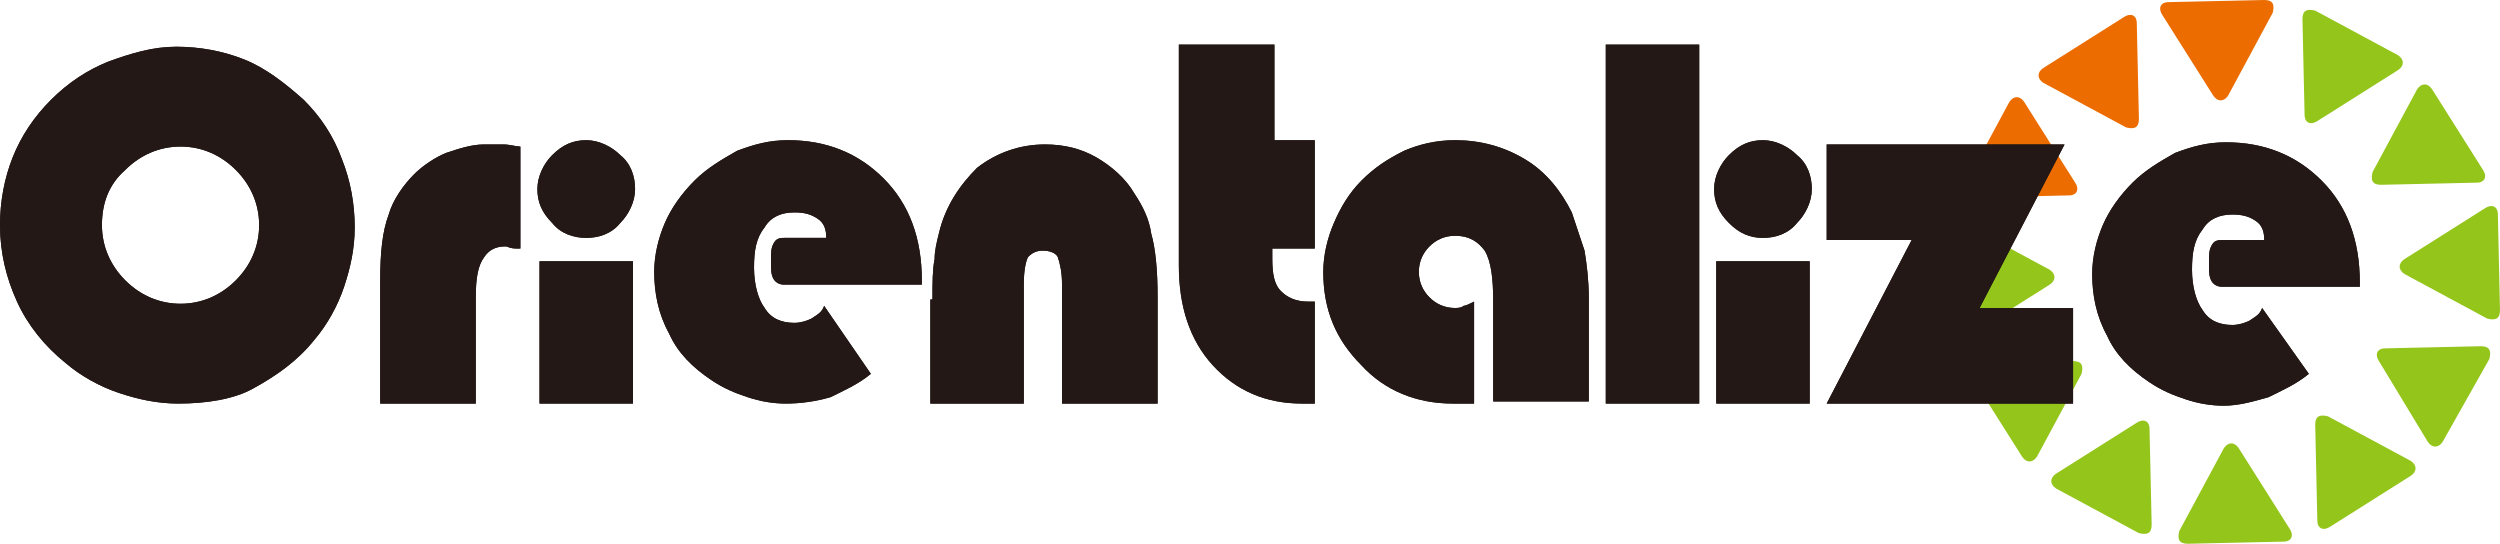 <?xml version="1.0" encoding="utf-8"?>
<!-- Generator: Adobe Illustrator 21.1.0, SVG Export Plug-In . SVG Version: 6.00 Build 0)  -->
<svg version="1.1" id="レイヤー_1" xmlns="http://www.w3.org/2000/svg" xmlns:xlink="http://www.w3.org/1999/xlink" x="0px"
	 y="0px" viewBox="0 0 117.7 25.6" style="enable-background:new 0 0 117.7 25.6;" xml:space="preserve">
<style type="text/css">
	.st0{fill:#EC6C00;}
	.st1{fill:#94C51B;}
	.st2{fill:#231815;}
</style>
<g>
	<g>
		<path class="st0" d="M94.6,4.8c0.2-0.3,0.5-0.3,0.7,0l2.4,3.8c0.2,0.3,0.1,0.6-0.3,0.6l-4.5,0.1c-0.4,0-0.5-0.2-0.4-0.6L94.6,4.8z
			"/>
		<path class="st1" d="M92,11c0-0.4,0.2-0.5,0.6-0.4l3.9,2.1c0.3,0.2,0.3,0.5,0,0.7l-3.8,2.4c-0.3,0.2-0.6,0.1-0.6-0.3L92,11z"/>
		<path class="st1" d="M92.8,17.7c-0.2-0.3-0.1-0.6,0.3-0.6l4.5-0.1c0.4,0,0.5,0.2,0.4,0.6l-2.1,3.9c-0.2,0.3-0.5,0.3-0.7,0
			L92.8,17.7z"/>
		<path class="st1" d="M96.8,23c-0.3-0.2-0.3-0.5,0-0.7l3.8-2.4c0.3-0.2,0.6-0.1,0.6,0.3l0.1,4.5c0,0.4-0.2,0.5-0.6,0.4L96.8,23z"/>
		<path class="st1" d="M103,25.6c-0.4,0-0.5-0.2-0.4-0.6l2.1-3.9c0.2-0.3,0.5-0.3,0.7,0l2.4,3.8c0.2,0.3,0.1,0.6-0.3,0.6L103,25.6z"
			/>
		<path class="st1" d="M109.7,24.8c-0.3,0.2-0.6,0.1-0.6-0.3l-0.1-4.5c0-0.4,0.2-0.5,0.6-0.4l3.9,2.1c0.3,0.2,0.3,0.5,0,0.7
			L109.7,24.8z"/>
		<path class="st1" d="M115,20.8c-0.2,0.3-0.5,0.3-0.7,0L112,17c-0.2-0.3-0.1-0.6,0.3-0.6l4.5-0.1c0.4,0,0.5,0.2,0.4,0.6L115,20.8z"
			/>
		<path class="st1" d="M117.7,14.6c0,0.4-0.2,0.5-0.6,0.4l-3.9-2.1c-0.3-0.2-0.3-0.5,0-0.7l3.8-2.4c0.3-0.2,0.6-0.1,0.6,0.3
			L117.7,14.6z"/>
		<path class="st1" d="M116.9,8c0.2,0.3,0.1,0.6-0.3,0.6l-4.5,0.1c-0.4,0-0.5-0.2-0.4-0.6l2.1-3.9c0.2-0.3,0.5-0.3,0.7,0L116.9,8z"
			/>
		<path class="st1" d="M112.9,2.6c0.3,0.2,0.3,0.5,0,0.7l-3.8,2.4c-0.3,0.2-0.6,0.1-0.6-0.3l-0.1-4.5c0-0.4,0.2-0.5,0.6-0.4
			L112.9,2.6z"/>
		<path class="st0" d="M106.6,0c0.4,0,0.5,0.2,0.4,0.6l-2.1,3.9c-0.2,0.3-0.5,0.3-0.7,0l-2.4-3.8c-0.2-0.3-0.1-0.6,0.3-0.6L106.6,0z
			"/>
		<path class="st0" d="M100,0.8c0.3-0.2,0.6-0.1,0.6,0.3l0.1,4.5c0,0.4-0.2,0.5-0.6,0.4l-3.9-2.1c-0.3-0.2-0.3-0.5,0-0.7L100,0.8z"
			/>
	</g>
	<g>
		<rect x="80.8" y="12.3" class="st2" width="4.4" height="6.7"/>
		<g>
			<path class="st2" d="M0,10.6c0-1.1,0.2-2.2,0.6-3.2c0.4-1,1-1.9,1.8-2.7c0.8-0.8,1.7-1.4,2.7-1.8c1.1-0.4,2.1-0.7,3.2-0.7
				c1.1,0,2.2,0.2,3.2,0.6c1,0.4,1.9,1.1,2.8,1.9c0.8,0.8,1.4,1.7,1.8,2.8c0.4,1,0.6,2.1,0.6,3.2c0,1-0.2,1.9-0.5,2.8
				c-0.3,0.9-0.8,1.8-1.4,2.5c-0.8,1-1.8,1.7-2.9,2.3C11,18.8,9.7,19,8.4,19c-1,0-1.9-0.2-2.8-0.5c-0.9-0.3-1.8-0.8-2.5-1.4
				c-1-0.8-1.8-1.8-2.3-2.9C0.3,13.1,0,11.9,0,10.6 M4.8,10.6c0,1,0.4,1.9,1.1,2.6c0.7,0.7,1.6,1.1,2.6,1.1c1,0,1.9-0.4,2.6-1.1
				c0.7-0.7,1.1-1.6,1.1-2.6c0-1-0.4-1.9-1.1-2.6c-0.7-0.7-1.6-1.1-2.6-1.1c-1,0-1.9,0.4-2.6,1.1C5.1,8.7,4.8,9.6,4.8,10.6"/>
			<path class="st2" d="M22.4,14v5h-4.5v-5.8c0-1.3,0.1-2.3,0.4-3.1c0.2-0.7,0.7-1.4,1.2-1.9c0.4-0.4,1-0.8,1.5-1
				c0.6-0.2,1.2-0.4,1.8-0.4c0.3,0,0.6,0,0.9,0c0.3,0,0.6,0.1,0.8,0.1v4.8c-0.1,0-0.1,0-0.2,0c-0.3,0-0.4-0.1-0.5-0.1
				c-0.5,0-0.8,0.2-1,0.5C22.5,12.5,22.4,13.1,22.4,14"/>
			<rect x="25.4" y="12.3" class="st2" width="4.4" height="6.7"/>
			<path class="st2" d="M27.6,11.2c0.6,0,1.2-0.2,1.6-0.7c0.4-0.4,0.7-1,0.7-1.6c0-0.6-0.2-1.2-0.7-1.6c-0.4-0.4-1-0.7-1.6-0.7
				c-0.6,0-1.1,0.2-1.6,0.7c-0.4,0.4-0.7,1-0.7,1.6c0,0.6,0.2,1.1,0.7,1.6C26.4,11,27,11.2,27.6,11.2"/>
			<path class="st2" d="M83,11.2c0.6,0,1.2-0.2,1.6-0.7c0.4-0.4,0.7-1,0.7-1.6c0-0.6-0.2-1.2-0.7-1.6c-0.4-0.4-1-0.7-1.6-0.7
				c-0.6,0-1.1,0.2-1.6,0.7c-0.4,0.4-0.7,1-0.7,1.6c0,0.6,0.2,1.1,0.7,1.6C81.9,11,82.4,11.2,83,11.2"/>
			<path class="st2" d="M41,17.6c-0.6,0.5-1.3,0.8-1.9,1.1C38.4,18.9,37.7,19,37,19c-0.6,0-1.2-0.1-1.8-0.3
				c-0.6-0.2-1.1-0.4-1.7-0.8c-0.9-0.6-1.6-1.3-2-2.2c-0.5-0.9-0.7-1.9-0.7-2.9c0-0.8,0.2-1.6,0.5-2.3c0.3-0.7,0.8-1.4,1.4-2
				c0.6-0.6,1.3-1,2-1.4c0.8-0.3,1.5-0.5,2.4-0.5c1.8,0,3.3,0.6,4.5,1.8c1.2,1.2,1.8,2.8,1.8,4.8v0.2h-6.5c-0.2,0-0.4-0.1-0.5-0.3
				c-0.1-0.2-0.1-0.4-0.1-0.8c0-0.4,0-0.6,0.1-0.8c0.1-0.2,0.2-0.3,0.5-0.3h2v0c0-0.4-0.1-0.7-0.4-0.9c-0.3-0.2-0.6-0.3-1.1-0.3
				c-0.6,0-1.1,0.2-1.4,0.7c-0.4,0.5-0.5,1.1-0.5,1.9c0,0.8,0.2,1.5,0.5,1.9c0.3,0.5,0.8,0.7,1.4,0.7c0.3,0,0.6-0.1,0.8-0.2
				c0.3-0.2,0.5-0.3,0.6-0.6L41,17.6z"/>
			<path class="st2" d="M43.9,14.1c0-0.8,0-1.4,0.1-1.9c0-0.4,0.1-0.8,0.2-1.2c0.3-1.3,1-2.3,1.8-3.1c0.9-0.7,2-1.1,3.2-1.1
				c0.9,0,1.7,0.2,2.4,0.6c0.7,0.4,1.4,1,1.8,1.7c0.4,0.6,0.7,1.2,0.8,1.9c0.2,0.7,0.3,1.7,0.3,3v5H50v-5.6c0-0.6-0.1-1-0.2-1.3
				c-0.1-0.2-0.4-0.3-0.7-0.3c-0.3,0-0.5,0.1-0.7,0.3c-0.1,0.2-0.2,0.6-0.2,1.3V19h-4.4V14.1z"/>
			<path class="st2" d="M61.8,11.7h-1.9c0,0.1,0,0.1,0,0.2c0,0.1,0,0.1,0,0.3c0,0.7,0.1,1.2,0.4,1.5c0.3,0.3,0.7,0.5,1.3,0.5h0.3V19
				c-0.1,0-0.2,0-0.2,0c-0.1,0-0.2,0-0.4,0c-1.7,0-3.1-0.6-4.2-1.8c-1.1-1.2-1.6-2.8-1.6-4.7V2.1h4.5v4.5h1.9V11.7z"/>
			<path class="st2" d="M74.7,18.9h-4.4v-4.7c0-1.1-0.1-1.9-0.4-2.4c-0.3-0.4-0.7-0.7-1.4-0.7c-0.5,0-0.9,0.2-1.2,0.5
				c-0.3,0.3-0.5,0.7-0.5,1.2c0,0.5,0.2,0.9,0.5,1.2c0.3,0.3,0.7,0.5,1.2,0.5c0.1,0,0.3,0,0.4-0.1c0.1,0,0.3-0.1,0.5-0.2V19l-0.1,0
				c-0.4,0-0.7,0-0.9,0c-1.7,0-3.2-0.6-4.3-1.8c-1.2-1.2-1.8-2.6-1.8-4.4c0-0.8,0.2-1.6,0.5-2.3c0.3-0.7,0.7-1.4,1.3-2
				c0.6-0.6,1.2-1,2-1.4c0.7-0.3,1.5-0.5,2.4-0.5c1.2,0,2.3,0.3,3.3,0.9c1,0.6,1.7,1.5,2.2,2.5c0.2,0.6,0.4,1.2,0.6,1.8
				c0.1,0.6,0.2,1.4,0.2,2.2v0.9V18.9z"/>
			<rect x="75.6" y="2.1" class="st2" width="4.4" height="16.9"/>
			<polygon class="st2" points="86,19 90,11.3 86,11.3 86,6.8 97.2,6.8 93.2,14.5 97.6,14.5 97.6,19 			"/>
			<path class="st2" d="M108.7,17.6c-0.6,0.5-1.3,0.8-1.9,1.1c-0.7,0.2-1.4,0.4-2.1,0.4c-0.6,0-1.2-0.1-1.8-0.3
				c-0.6-0.2-1.1-0.4-1.7-0.8c-0.9-0.6-1.6-1.3-2-2.2c-0.5-0.9-0.7-1.9-0.7-2.9c0-0.8,0.2-1.6,0.5-2.3c0.3-0.7,0.8-1.4,1.4-2
				c0.6-0.6,1.3-1,2-1.4c0.8-0.3,1.5-0.5,2.4-0.5c1.8,0,3.3,0.6,4.5,1.8c1.2,1.2,1.8,2.8,1.8,4.8v0.2h-6.5c-0.2,0-0.4-0.1-0.5-0.3
				c-0.1-0.2-0.1-0.4-0.1-0.8c0-0.4,0-0.6,0.1-0.8c0.1-0.2,0.2-0.3,0.5-0.3h2v0c0-0.4-0.1-0.7-0.4-0.9c-0.3-0.2-0.6-0.3-1.1-0.3
				c-0.6,0-1.1,0.2-1.4,0.7c-0.4,0.5-0.5,1.1-0.5,1.9c0,0.8,0.2,1.5,0.5,1.9c0.3,0.5,0.8,0.7,1.4,0.7c0.3,0,0.6-0.1,0.8-0.2
				c0.3-0.2,0.5-0.3,0.6-0.6L108.7,17.6z"/>
		</g>
	</g>
	<g>
		<rect x="80.8" y="12.3" class="st2" width="4.4" height="6.7"/>
		<g>
			<path class="st2" d="M0,10.6c0-1.1,0.2-2.2,0.6-3.2c0.4-1,1-1.9,1.8-2.7c0.8-0.8,1.7-1.4,2.7-1.8c1.1-0.4,2.1-0.7,3.2-0.7
				c1.1,0,2.2,0.2,3.2,0.6c1,0.4,1.9,1.1,2.8,1.9c0.8,0.8,1.4,1.7,1.8,2.8c0.4,1,0.6,2.1,0.6,3.2c0,1-0.2,1.9-0.5,2.8
				c-0.3,0.9-0.8,1.8-1.4,2.5c-0.8,1-1.8,1.7-2.9,2.3C11,18.8,9.7,19,8.4,19c-1,0-1.9-0.2-2.8-0.5c-0.9-0.3-1.8-0.8-2.5-1.4
				c-1-0.8-1.8-1.8-2.3-2.9C0.3,13.1,0,11.9,0,10.6 M4.8,10.6c0,1,0.4,1.9,1.1,2.6c0.7,0.7,1.6,1.1,2.6,1.1c1,0,1.9-0.4,2.6-1.1
				c0.7-0.7,1.1-1.6,1.1-2.6c0-1-0.4-1.9-1.1-2.6c-0.7-0.7-1.6-1.1-2.6-1.1c-1,0-1.9,0.4-2.6,1.1C5.1,8.7,4.8,9.6,4.8,10.6"/>
			<path class="st2" d="M22.4,14v5h-4.5v-5.8c0-1.3,0.1-2.3,0.4-3.1c0.2-0.7,0.7-1.4,1.2-1.9c0.4-0.4,1-0.8,1.5-1
				c0.6-0.2,1.2-0.4,1.8-0.4c0.3,0,0.6,0,0.9,0c0.3,0,0.6,0.1,0.8,0.1v4.8c-0.1,0-0.1,0-0.2,0c-0.3,0-0.4-0.1-0.5-0.1
				c-0.5,0-0.8,0.2-1,0.5C22.5,12.5,22.4,13.1,22.4,14"/>
			<rect x="25.4" y="12.3" class="st2" width="4.4" height="6.7"/>
			<path class="st2" d="M27.6,11.2c0.6,0,1.2-0.2,1.6-0.7c0.4-0.4,0.7-1,0.7-1.6c0-0.6-0.2-1.2-0.7-1.6c-0.4-0.4-1-0.7-1.6-0.7
				c-0.6,0-1.1,0.2-1.6,0.7c-0.4,0.4-0.7,1-0.7,1.6c0,0.6,0.2,1.1,0.7,1.6C26.4,11,27,11.2,27.6,11.2"/>
			<path class="st2" d="M83,11.2c0.6,0,1.2-0.2,1.6-0.7c0.4-0.4,0.7-1,0.7-1.6c0-0.6-0.2-1.2-0.7-1.6c-0.4-0.4-1-0.7-1.6-0.7
				c-0.6,0-1.1,0.2-1.6,0.7c-0.4,0.4-0.7,1-0.7,1.6c0,0.6,0.2,1.1,0.7,1.6C81.9,11,82.4,11.2,83,11.2"/>
			<path class="st2" d="M41,17.6c-0.6,0.5-1.3,0.8-1.9,1.1C38.4,18.9,37.7,19,37,19c-0.6,0-1.2-0.1-1.8-0.3
				c-0.6-0.2-1.1-0.4-1.7-0.8c-0.9-0.6-1.6-1.3-2-2.2c-0.5-0.9-0.7-1.9-0.7-2.9c0-0.8,0.2-1.6,0.5-2.3c0.3-0.7,0.8-1.4,1.4-2
				c0.6-0.6,1.3-1,2-1.4c0.8-0.3,1.5-0.5,2.4-0.5c1.8,0,3.3,0.6,4.5,1.8c1.2,1.2,1.8,2.8,1.8,4.8v0.2h-6.5c-0.2,0-0.4-0.1-0.5-0.3
				c-0.1-0.2-0.1-0.4-0.1-0.8c0-0.4,0-0.6,0.1-0.8c0.1-0.2,0.2-0.3,0.5-0.3h2v0c0-0.4-0.1-0.7-0.4-0.9c-0.3-0.2-0.6-0.3-1.1-0.3
				c-0.6,0-1.1,0.2-1.4,0.7c-0.4,0.5-0.5,1.1-0.5,1.9c0,0.8,0.2,1.5,0.5,1.9c0.3,0.5,0.8,0.7,1.4,0.7c0.3,0,0.6-0.1,0.8-0.2
				c0.3-0.2,0.5-0.3,0.6-0.6L41,17.6z"/>
			<path class="st2" d="M43.9,14.1c0-0.8,0-1.4,0.1-1.9c0-0.4,0.1-0.8,0.2-1.2c0.3-1.3,1-2.3,1.8-3.1c0.9-0.7,2-1.1,3.2-1.1
				c0.9,0,1.7,0.2,2.4,0.6c0.7,0.4,1.4,1,1.8,1.7c0.4,0.6,0.7,1.2,0.8,1.9c0.2,0.7,0.3,1.7,0.3,3v5H50v-5.6c0-0.6-0.1-1-0.2-1.3
				c-0.1-0.2-0.4-0.3-0.7-0.3c-0.3,0-0.5,0.1-0.7,0.3c-0.1,0.2-0.2,0.6-0.2,1.3V19h-4.4V14.1z"/>
			<path class="st2" d="M61.8,11.7h-1.9c0,0.1,0,0.1,0,0.2c0,0.1,0,0.1,0,0.3c0,0.7,0.1,1.2,0.4,1.5c0.3,0.3,0.7,0.5,1.3,0.5h0.3V19
				c-0.1,0-0.2,0-0.2,0c-0.1,0-0.2,0-0.4,0c-1.7,0-3.1-0.6-4.2-1.8c-1.1-1.2-1.6-2.8-1.6-4.7V2.1h4.5v4.5h1.9V11.7z"/>
			<path class="st2" d="M74.7,18.9h-4.4v-4.7c0-1.1-0.1-1.9-0.4-2.4c-0.3-0.4-0.7-0.7-1.4-0.7c-0.5,0-0.9,0.2-1.2,0.5
				c-0.3,0.3-0.5,0.7-0.5,1.2c0,0.5,0.2,0.9,0.5,1.2c0.3,0.3,0.7,0.5,1.2,0.5c0.1,0,0.3,0,0.4-0.1c0.1,0,0.3-0.1,0.5-0.2V19l-0.1,0
				c-0.4,0-0.7,0-0.9,0c-1.7,0-3.2-0.6-4.3-1.8c-1.2-1.2-1.8-2.6-1.8-4.4c0-0.8,0.2-1.6,0.5-2.3c0.3-0.7,0.7-1.4,1.3-2
				c0.6-0.6,1.2-1,2-1.4c0.7-0.3,1.5-0.5,2.4-0.5c1.2,0,2.3,0.3,3.3,0.9c1,0.6,1.7,1.5,2.2,2.5c0.2,0.6,0.4,1.2,0.6,1.8
				c0.1,0.6,0.2,1.4,0.2,2.2v0.9V18.9z"/>
			<rect x="75.6" y="2.1" class="st2" width="4.4" height="16.9"/>
			<polygon class="st2" points="86,19 90,11.3 86,11.3 86,6.8 97.2,6.8 93.2,14.5 97.6,14.5 97.6,19 			"/>
			<path class="st2" d="M108.7,17.6c-0.6,0.5-1.3,0.8-1.9,1.1c-0.7,0.2-1.4,0.4-2.1,0.4c-0.6,0-1.2-0.1-1.8-0.3
				c-0.6-0.2-1.1-0.4-1.7-0.8c-0.9-0.6-1.6-1.3-2-2.2c-0.5-0.9-0.7-1.9-0.7-2.9c0-0.8,0.2-1.6,0.5-2.3c0.3-0.7,0.8-1.4,1.4-2
				c0.6-0.6,1.3-1,2-1.4c0.8-0.3,1.5-0.5,2.4-0.5c1.8,0,3.3,0.6,4.5,1.8c1.2,1.2,1.8,2.8,1.8,4.8v0.2h-6.5c-0.2,0-0.4-0.1-0.5-0.3
				c-0.1-0.2-0.1-0.4-0.1-0.8c0-0.4,0-0.6,0.1-0.8c0.1-0.2,0.2-0.3,0.5-0.3h2v0c0-0.4-0.1-0.7-0.4-0.9c-0.3-0.2-0.6-0.3-1.1-0.3
				c-0.6,0-1.1,0.2-1.4,0.7c-0.4,0.5-0.5,1.1-0.5,1.9c0,0.8,0.2,1.5,0.5,1.9c0.3,0.5,0.8,0.7,1.4,0.7c0.3,0,0.6-0.1,0.8-0.2
				c0.3-0.2,0.5-0.3,0.6-0.6L108.7,17.6z"/>
		</g>
	</g>
</g>
</svg>
